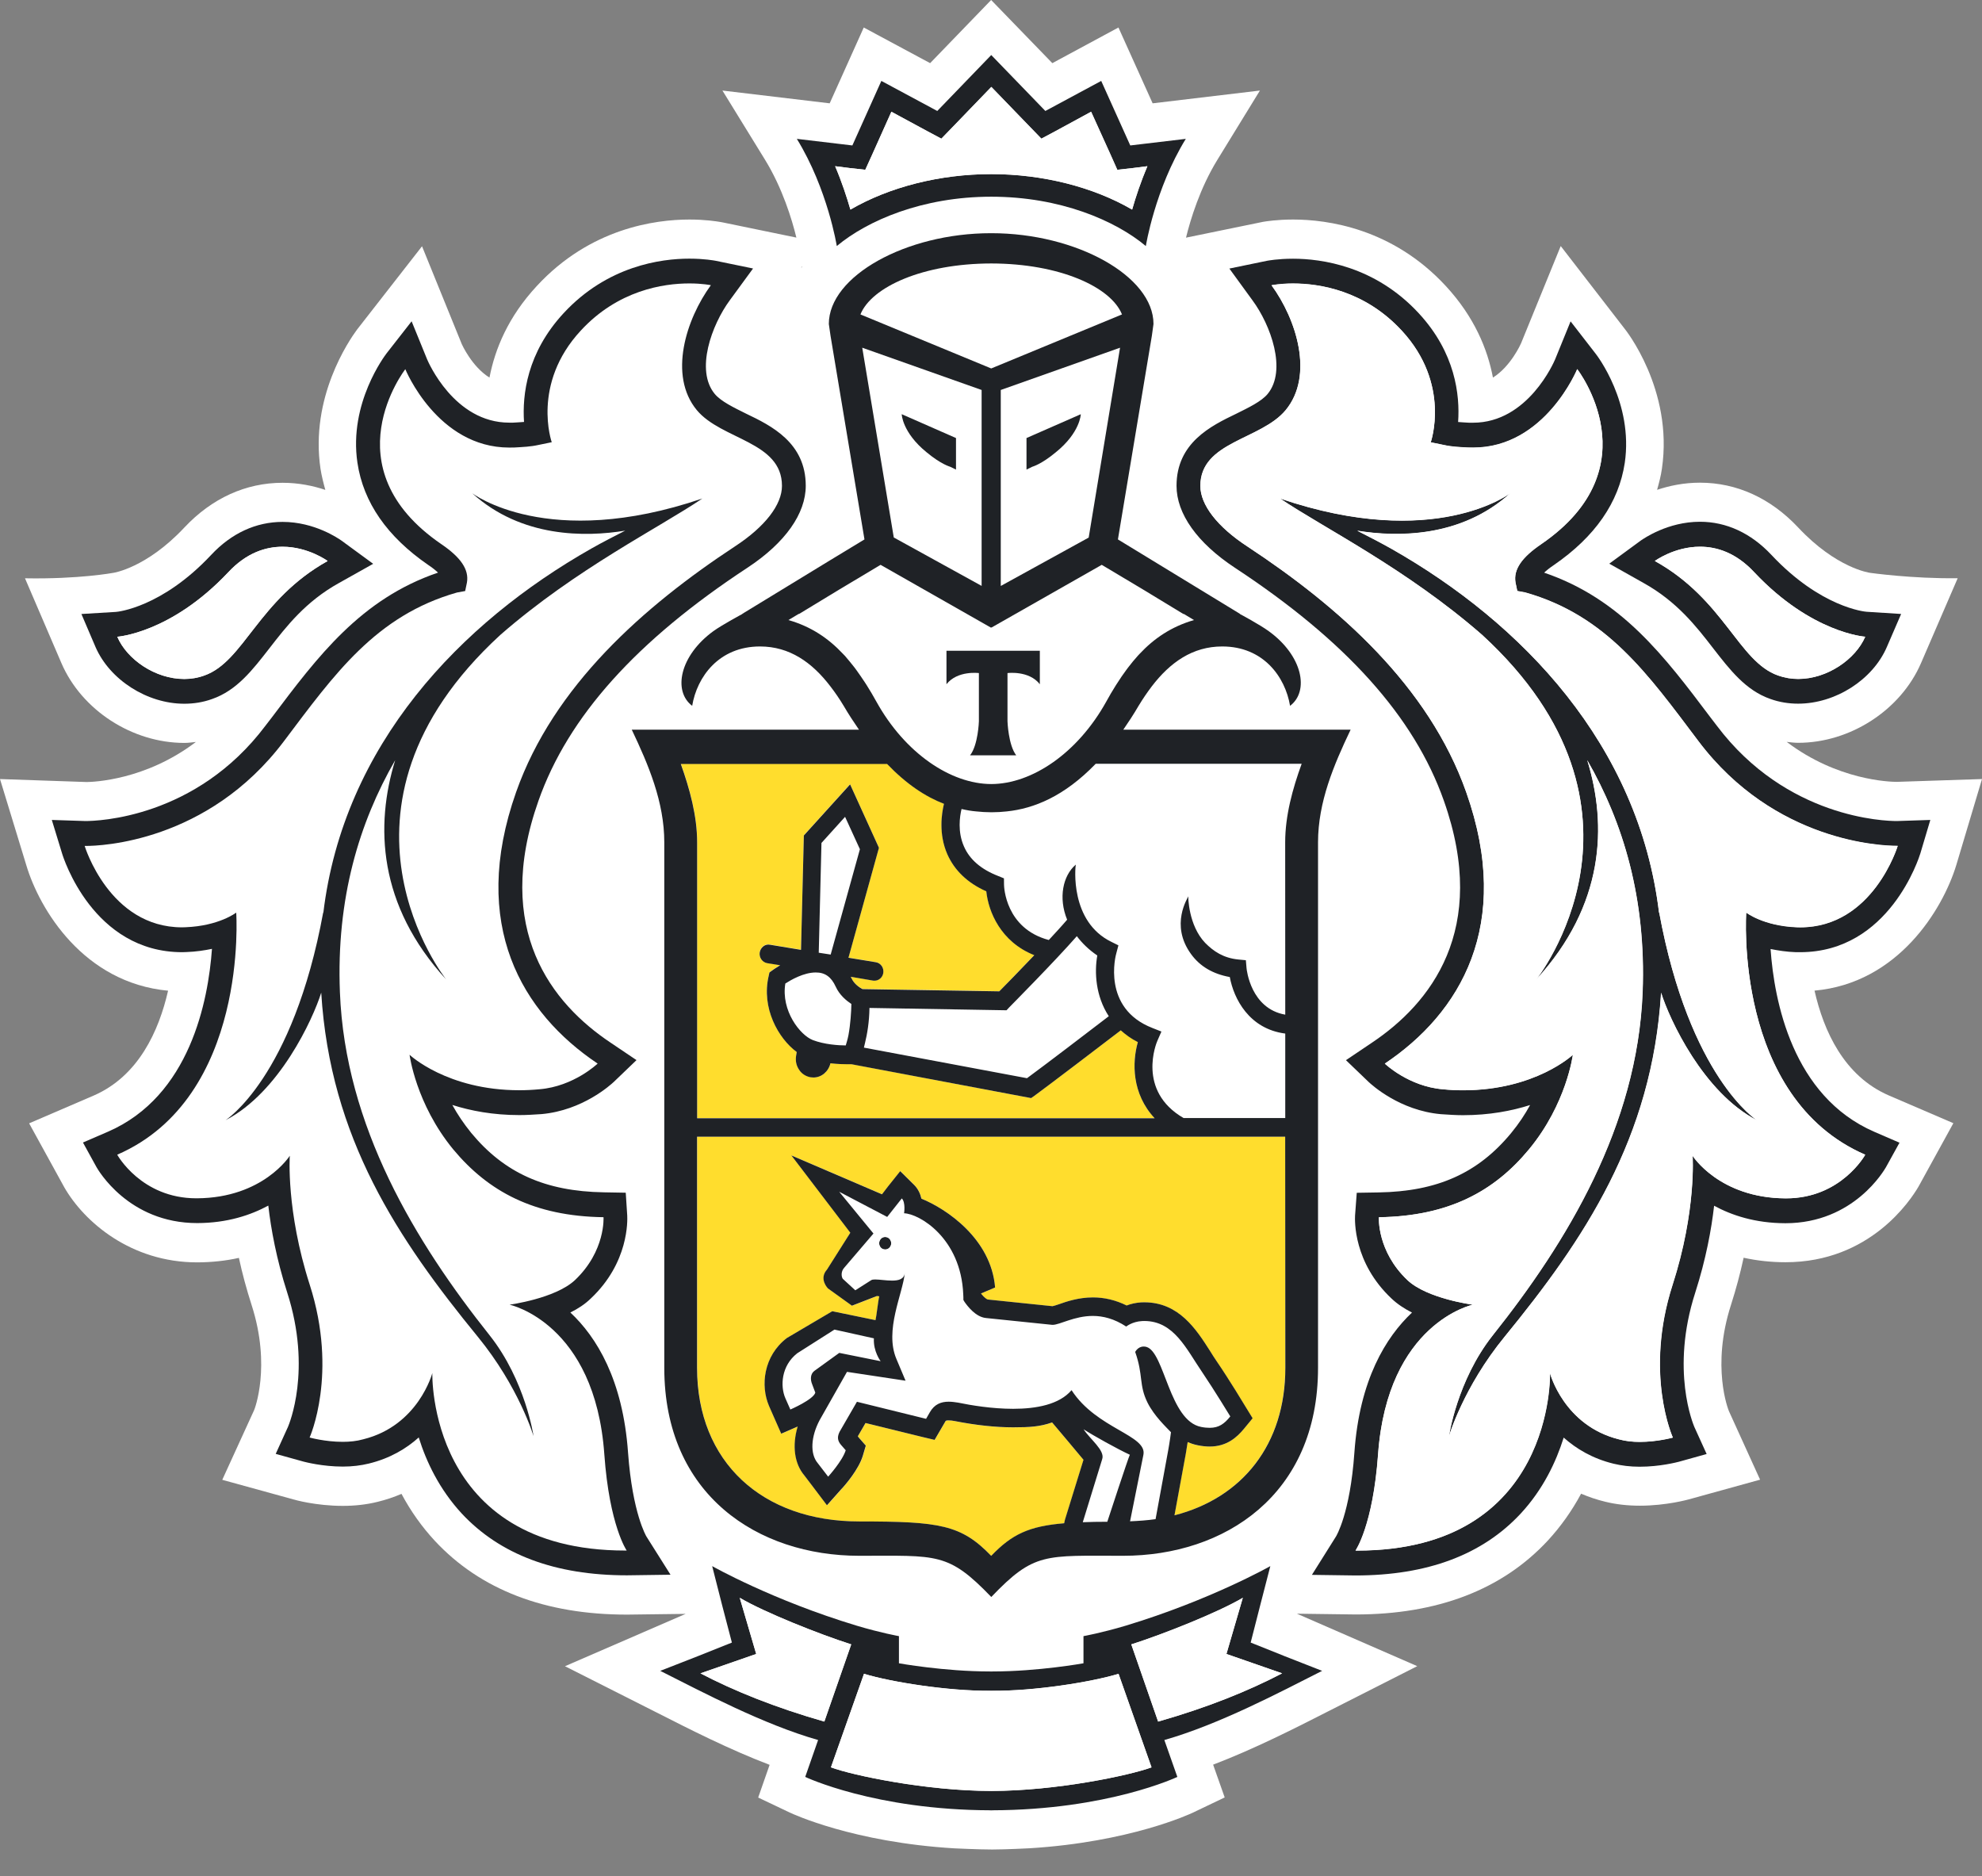 <svg width="56" height="53" viewBox="0 0 56 53" fill="none" xmlns="http://www.w3.org/2000/svg">
<rect x="0" y="0" width="56" height="53" fill="#808080" stroke="none"/>
<path d="M55.273 24.441L56 22.009L53.595 22.088C53.392 22.088 51.915 22.045 50.482 20.959C50.589 20.97 50.696 20.985 50.805 20.985C52.279 20.985 53.706 20.058 54.278 18.731L55.313 16.335C54.016 16.352 52.83 16.182 52.83 16.182C52.82 16.179 51.886 16.055 50.805 14.901C50.029 14.074 49.07 13.636 48.031 13.636C47.577 13.636 47.17 13.722 46.82 13.838C46.875 13.643 46.927 13.446 46.956 13.242C47.287 10.999 45.905 9.288 45.905 9.29L44.097 6.951L42.976 9.699C42.972 9.708 42.689 10.351 42.182 10.667C42.029 9.859 41.654 8.951 40.852 8.082C39.34 6.445 37.498 6.202 36.535 6.202C36.088 6.202 35.77 6.253 35.692 6.266L33.51 6.714C33.635 6.204 33.903 5.318 34.394 4.519L35.598 2.558L32.567 2.919L31.601 0.777L29.733 1.784L28.004 0L26.28 1.784L24.405 0.777L23.442 2.919L20.412 2.558L21.619 4.519C22.109 5.318 22.377 6.202 22.501 6.712L20.419 6.283L20.347 6.27C20.243 6.253 19.926 6.202 19.478 6.202C18.514 6.202 16.673 6.447 15.165 8.082C14.36 8.949 13.985 9.859 13.83 10.667C13.328 10.356 13.047 9.721 13.047 9.721L11.924 6.957L10.087 9.312C9.863 9.616 8.755 11.225 9.056 13.247C9.088 13.448 9.138 13.645 9.192 13.84C8.845 13.724 8.438 13.639 7.984 13.639C6.945 13.639 5.985 14.076 5.208 14.904C4.131 16.052 3.201 16.182 3.209 16.182C3.209 16.182 2.227 16.366 0.706 16.337L1.735 18.733C2.307 20.062 3.735 20.988 5.208 20.988C5.319 20.988 5.426 20.972 5.535 20.961C4.106 22.047 2.629 22.09 2.451 22.093L0 22.009L0.742 24.439C1.115 25.691 2.361 27.765 4.749 27.988C4.489 29.126 3.913 30.4 2.648 30.95L0.823 31.735L1.818 33.545C2.38 34.521 3.697 35.663 5.574 35.663C5.981 35.661 6.373 35.62 6.75 35.536C6.846 35.983 6.968 36.429 7.11 36.871C7.669 38.609 7.188 39.822 7.181 39.835L6.28 41.806L8.292 42.36C8.317 42.369 8.924 42.542 9.685 42.542C10.03 42.542 10.359 42.505 10.669 42.428C10.904 42.371 11.128 42.295 11.344 42.203C11.604 42.691 11.92 43.135 12.289 43.533C13.577 44.914 15.402 45.614 17.714 45.614H17.723L19.373 45.593L15.963 47.072L18.552 48.379C19.493 48.858 20.609 49.425 21.745 49.858L21.422 50.782L22.314 51.206C22.394 51.243 24.11 52.046 26.963 52.217C26.963 52.217 27.652 52.25 28.031 52.25C28.41 52.25 29.091 52.215 29.091 52.215C31.926 52.04 33.629 51.245 33.709 51.206L34.603 50.779L34.276 49.853C35.445 49.407 36.602 48.818 37.502 48.359L40.043 47.07L36.643 45.588L38.3 45.61C40.615 45.61 42.442 44.91 43.728 43.527C44.095 43.13 44.411 42.686 44.673 42.198C44.889 42.29 45.115 42.367 45.35 42.424C45.658 42.5 45.986 42.537 46.332 42.537C47.08 42.537 47.694 42.364 47.711 42.36L49.73 41.802L48.85 39.867C48.829 39.817 48.347 38.607 48.907 36.867C49.049 36.423 49.169 35.977 49.265 35.532C49.644 35.615 50.04 35.659 50.449 35.659C52.839 35.659 53.985 33.902 54.207 33.521L55.191 31.731L53.367 30.947C52.099 30.398 51.525 29.122 51.268 27.986C53.622 27.776 54.888 25.701 55.273 24.441ZM22.66 7.55L22.635 7.557L22.656 7.528L22.66 7.55Z" fill="white"/>
<path d="M36.316 32.111H19.698V38.642C19.698 41.312 21.548 42.984 24.277 42.984C26.559 42.984 27.16 43.076 28.008 43.955C28.593 43.347 29.077 43.119 30.07 43.034L30.093 42.933L30.616 41.242C30.587 41.205 29.73 40.187 29.73 40.187C29.391 40.305 29.106 40.325 28.626 40.325C28.134 40.325 27.579 40.266 26.977 40.148C26.917 40.132 26.86 40.128 26.803 40.128C26.73 40.128 26.724 40.134 26.705 40.171L26.6 40.351L26.41 40.679L26.052 40.594L24.457 40.202L24.239 40.578L24.273 40.618L24.468 40.841L24.382 41.132C24.265 41.513 23.883 41.957 23.768 42.08L23.37 42.526L23.008 42.047L22.735 41.69C22.448 41.355 22.381 40.841 22.543 40.303C22.538 40.307 22.532 40.309 22.526 40.309L22.076 40.504L21.872 40.044L21.73 39.718C21.485 39.145 21.575 38.307 22.235 37.801L23.519 37.044L24.74 37.296C24.77 37.173 24.813 36.736 24.849 36.624C24.826 36.622 24.803 36.615 24.78 36.615L24.076 36.889L23.397 36.398C23.397 36.398 23.131 36.132 23.372 35.864L24.03 34.825L22.364 32.641L24.924 33.739L25.094 33.518L25.44 33.087L25.832 33.477C25.943 33.589 26.005 33.726 26.037 33.864C26.743 34.151 28.006 34.998 28.117 36.374L27.721 36.541V36.552C27.811 36.663 27.887 36.709 27.91 36.714L29.736 36.902C29.782 36.893 29.841 36.871 29.906 36.852C30.132 36.77 30.474 36.655 30.878 36.655C31.207 36.655 31.525 36.733 31.831 36.882C31.944 36.838 32.083 36.806 32.242 36.795L32.33 36.792C33.308 36.792 33.794 37.556 34.184 38.165C34.249 38.27 34.314 38.37 34.381 38.469C34.722 38.972 35.168 39.71 35.187 39.74L35.388 40.069L35.141 40.368C34.951 40.598 34.666 40.867 34.175 40.867C34.075 40.867 33.964 40.856 33.844 40.832C33.74 40.813 33.645 40.78 33.553 40.74C33.539 40.841 33.52 40.962 33.501 41.064L33.18 42.811C35.097 42.318 36.314 40.806 36.314 38.644L36.316 32.111Z" fill="#FFDD2D"/>
<path d="M19.698 31.587H32.621C31.976 30.891 31.985 30.009 32.15 29.435C31.961 29.341 31.806 29.227 31.668 29.105C31.163 29.494 29.621 30.667 29.219 30.96L29.133 31.022L24.062 30.063H23.959C23.838 30.063 23.66 30.059 23.465 30.035C23.41 30.273 23.213 30.438 22.987 30.438C22.962 30.438 22.933 30.435 22.905 30.429C22.773 30.405 22.658 30.335 22.581 30.219C22.501 30.105 22.47 29.969 22.493 29.829L22.512 29.715C21.988 29.33 21.506 28.47 21.72 27.564L21.741 27.468L21.814 27.413C21.824 27.404 21.912 27.343 22.042 27.264L21.674 27.205C21.535 27.179 21.443 27.045 21.464 26.903C21.487 26.759 21.617 26.656 21.753 26.684L22.631 26.829L22.711 23.599L24.018 22.154L24.833 23.947L23.972 27.054L24.747 27.181C24.883 27.203 24.977 27.337 24.956 27.483C24.935 27.612 24.831 27.702 24.707 27.702C24.694 27.702 24.68 27.702 24.667 27.7L24.037 27.593C24.045 27.612 24.057 27.623 24.066 27.645C24.133 27.79 24.282 27.895 24.37 27.938L28.237 28.002C28.4 27.835 28.807 27.42 29.224 26.98C28.273 26.603 27.927 25.745 27.868 25.176C27.336 24.94 26.969 24.586 26.766 24.124C26.519 23.553 26.607 22.981 26.672 22.703C26.157 22.506 25.614 22.148 25.061 21.574H19.237C19.487 22.275 19.698 23.034 19.698 23.789V31.587Z" fill="#FFDD2D"/>
<path d="M25.021 34.946C24.927 34.937 24.848 35.014 24.841 35.11C24.835 35.211 24.906 35.296 25.003 35.298C25.095 35.307 25.176 35.233 25.185 35.134C25.185 35.038 25.118 34.948 25.021 34.946Z" fill="#1F2226"/>
<path d="M36.294 46.787L35.337 46.404L35.601 45.371L35.892 44.244C35.892 44.244 34.195 45.205 31.805 45.927C31.126 46.13 30.613 46.222 30.613 46.222V46.989C30.613 46.989 29.335 47.22 28.042 47.22H27.969C26.677 47.22 25.399 46.989 25.399 46.989V46.222C25.399 46.222 24.883 46.13 24.207 45.927C21.816 45.205 20.122 44.244 20.122 44.244L20.409 45.371L20.679 46.404L19.719 46.787L18.655 47.203C19.877 47.818 21.567 48.715 23.115 49.157L22.751 50.199C22.751 50.199 24.714 51.133 27.984 51.142V51.144H28.03V51.142C31.304 51.133 33.265 50.199 33.265 50.199L32.898 49.157C34.446 48.715 36.141 47.818 37.356 47.203L36.294 46.787ZM19.791 47.273L21.366 46.726L20.901 45.139C21.594 45.551 23.151 46.168 24.052 46.455L23.291 48.636C21.9 48.236 20.742 47.77 19.791 47.273ZM28.009 50.595C26.18 50.595 24.091 50.155 23.478 49.928L24.412 47.286C25.187 47.522 26.8 47.774 27.971 47.765H28.044C29.216 47.774 30.824 47.522 31.604 47.286L32.536 49.928C31.922 50.157 29.836 50.595 28.009 50.595ZM32.722 48.636L31.964 46.455C32.867 46.168 34.419 45.551 35.115 45.139L34.652 46.726L36.225 47.273C35.272 47.77 34.12 48.236 32.722 48.636Z" fill="#1F2226"/>
<path d="M28.007 5.557C29.955 5.557 31.514 6.231 32.375 6.951C32.375 6.951 32.63 5.343 33.504 3.923L31.935 4.109L31.114 2.286L29.536 3.135L28.007 1.555L26.482 3.135L24.902 2.286L24.083 4.109L22.514 3.923C23.388 5.343 23.643 6.951 23.643 6.951C24.506 6.231 26.061 5.557 28.007 5.557ZM24.012 4.748L24.448 4.796L24.636 4.382L25.185 3.157L26.203 3.706L26.597 3.916L26.911 3.592L28.009 2.454L29.109 3.592L29.423 3.916L29.817 3.706L30.829 3.157L31.384 4.382L31.568 4.796L32.004 4.748L32.419 4.695C32.228 5.144 32.088 5.568 31.987 5.921C30.889 5.282 29.461 4.918 28.005 4.918C26.555 4.918 25.128 5.282 24.027 5.921C23.924 5.568 23.786 5.142 23.595 4.695L24.012 4.748Z" fill="#1F2226"/>
<path d="M14.397 36.86C14.397 36.86 15.685 36.691 16.243 36.168C17.112 35.343 17.052 34.389 17.052 34.389C15.082 34.361 13.794 33.66 12.805 32.474C11.747 31.187 11.571 29.802 11.571 29.802C11.571 29.802 12.629 30.805 14.674 30.805C14.858 30.805 15.049 30.796 15.246 30.776C16.215 30.695 16.886 30.052 16.886 30.052C14.753 28.625 13.258 26.134 14.582 22.383C15.644 19.378 18.193 17.133 20.764 15.441C21.618 14.883 22.094 14.264 22.094 13.73C22.094 12.474 20.386 12.432 19.687 11.589C18.876 10.609 19.385 9.018 20.085 8.062C20.085 8.062 19.852 8.011 19.477 8.011C18.74 8.011 17.46 8.204 16.408 9.344C15.009 10.854 15.589 12.498 15.589 12.498L15.214 12.574C14.99 12.625 14.766 12.633 14.537 12.647C14.485 12.647 14.439 12.649 14.389 12.649C12.355 12.649 11.452 10.434 11.452 10.434C11.452 10.434 9.296 13.205 12.47 15.378C13.017 15.75 13.256 16.094 13.193 16.461L13.142 16.702L12.912 16.744C10.614 17.396 9.447 19.055 8.025 20.941C5.869 23.806 2.817 23.9 2.436 23.9H2.394C2.394 23.9 3.091 26.2 5.146 26.2C5.18 26.2 5.209 26.2 5.245 26.198C6.189 26.163 6.675 25.784 6.675 25.784C6.675 25.784 7.04 31.004 3.313 32.623C3.313 32.623 3.992 33.855 5.548 33.855H5.567C7.438 33.844 8.19 32.654 8.19 32.654C8.19 32.654 8.081 34.203 8.752 36.293C9.562 38.812 8.749 40.613 8.749 40.613C8.749 40.613 9.185 40.736 9.686 40.736C9.881 40.736 10.08 40.716 10.266 40.664C11.825 40.276 12.216 38.792 12.216 38.792C12.216 38.792 12.074 43.806 17.669 43.806H17.709C17.709 43.806 17.219 43.106 17.076 41.09C16.808 37.37 14.397 36.86 14.397 36.86ZM13.499 37.766C11.251 35.017 9.33 32.161 9.076 28.047C8.844 28.793 7.888 30.87 6.372 31.651C6.372 31.651 8.278 30.45 9.135 25.769V25.806C9.703 21.04 13.015 17.595 16.703 15.503C17.041 15.31 17.361 15.148 17.663 14.995C16.542 15.177 14.735 15.198 13.337 13.933C13.337 13.933 15.472 15.575 19.844 14.085C18.633 14.905 16.285 16.063 14.135 17.938C8.764 22.867 12.606 27.675 12.606 27.675C10.675 25.57 10.597 23.318 11.165 21.477C10.147 23.245 9.497 25.388 9.602 28.032C9.749 31.82 11.741 35.096 13.834 37.729C14.846 39.005 15.074 40.576 15.074 40.576C15.074 40.576 14.663 39.191 13.499 37.766Z" fill="white"/>
<path d="M50.861 26.9C53.382 26.9 54.224 24.221 54.259 24.107L54.54 23.164L53.595 23.195H53.591C53.258 23.195 50.478 23.118 48.507 20.501L48.321 20.258C47.032 18.547 45.811 16.92 43.628 16.178C43.691 16.119 43.781 16.045 43.905 15.962C45.063 15.165 45.738 14.198 45.907 13.075C46.154 11.386 45.124 10.04 45.078 9.985L44.376 9.079L43.938 10.154C43.909 10.222 43.171 11.942 41.621 11.942H41.506C41.399 11.935 41.298 11.931 41.198 11.922C41.252 11.154 41.118 9.965 40.088 8.852C38.85 7.51 37.329 7.309 36.533 7.309C36.108 7.309 35.825 7.363 35.795 7.368L34.735 7.587L35.389 8.486C35.902 9.18 36.367 10.46 35.816 11.13C35.64 11.342 35.278 11.515 34.93 11.688C34.216 12.031 33.242 12.508 33.242 13.725C33.242 14.513 33.826 15.336 34.886 16.036C38.024 18.098 39.96 20.249 40.796 22.623C42.088 26.276 40.402 28.36 38.764 29.456L38.029 29.951L38.672 30.568C38.757 30.647 39.545 31.371 40.708 31.476C40.928 31.491 41.139 31.505 41.336 31.505C42.082 31.505 42.717 31.382 43.232 31.218C43.09 31.478 42.916 31.743 42.696 32.01C41.76 33.144 40.607 33.66 38.95 33.687L38.334 33.697L38.286 34.343C38.28 34.472 38.234 35.669 39.319 36.687C39.484 36.844 39.685 36.974 39.895 37.081C39.16 37.772 38.412 38.976 38.267 41.04C38.146 42.762 37.752 43.399 37.748 43.406L37.067 44.491L38.297 44.508C40.329 44.508 41.885 43.922 42.964 42.762C43.601 42.075 43.965 41.3 44.181 40.613C44.535 40.928 44.992 41.204 45.587 41.35C45.813 41.405 46.06 41.436 46.326 41.436C46.9 41.436 47.38 41.309 47.434 41.296L48.22 41.077L47.872 40.311C47.847 40.25 47.191 38.713 47.897 36.52C48.201 35.573 48.356 34.724 48.431 34.063C48.926 34.332 49.588 34.555 50.445 34.557C52.389 34.557 53.245 33.041 53.285 32.977L53.669 32.282L52.959 31.975C50.642 30.971 50.128 28.272 50.026 26.81C50.235 26.852 50.474 26.891 50.744 26.9H50.861ZM52.699 32.621C52.699 32.621 52.02 33.853 50.464 33.853H50.445C48.576 33.842 47.822 32.651 47.822 32.651C47.822 32.651 47.931 34.201 47.256 36.291C46.446 38.81 47.263 40.611 47.263 40.611C47.263 40.611 46.827 40.733 46.324 40.733C46.132 40.733 45.93 40.714 45.742 40.661C44.181 40.274 43.791 38.79 43.791 38.79C43.791 38.79 43.936 43.804 38.341 43.804H38.297C38.297 43.804 38.789 43.103 38.935 41.088C39.202 37.367 41.613 36.858 41.613 36.858C41.613 36.858 40.327 36.689 39.769 36.166C38.898 35.341 38.959 34.387 38.959 34.387C40.928 34.358 42.216 33.658 43.199 32.47C44.263 31.183 44.439 29.797 44.439 29.797C44.439 29.797 43.381 30.8 41.334 30.8C41.154 30.8 40.961 30.791 40.764 30.771C39.797 30.69 39.126 30.047 39.126 30.047C41.257 28.62 42.752 26.13 41.426 22.378C40.364 19.374 37.813 17.128 35.244 15.437C34.39 14.879 33.914 14.259 33.914 13.725C33.914 12.469 35.624 12.43 36.325 11.585C37.134 10.604 36.627 9.014 35.925 8.057C35.925 8.057 36.162 8.007 36.535 8.007C37.274 8.007 38.554 8.201 39.606 9.34C41.003 10.85 40.423 12.493 40.423 12.493L40.798 12.57C41.022 12.62 41.244 12.629 41.474 12.64C41.525 12.64 41.575 12.642 41.625 12.642C43.655 12.642 44.562 10.425 44.562 10.425C44.562 10.425 46.72 13.198 43.544 15.369C42.997 15.741 42.757 16.085 42.819 16.452L42.87 16.693L43.096 16.735C45.398 17.387 46.563 19.046 47.985 20.932C50.145 23.801 53.202 23.893 53.579 23.893H53.618C53.618 23.893 52.921 26.193 50.866 26.193C50.832 26.193 50.803 26.193 50.767 26.191C49.823 26.156 49.339 25.777 49.339 25.777C49.339 25.777 48.968 31.001 52.699 32.621Z" fill="#1F2226"/>
<path d="M46.437 16.469C47.378 16.992 47.925 17.693 48.404 18.314C48.876 18.921 49.324 19.505 50.023 19.747C50.273 19.837 50.537 19.879 50.805 19.879C51.856 19.879 52.912 19.207 53.312 18.277L53.715 17.345L52.741 17.283C52.694 17.281 51.442 17.163 50.047 15.673C49.472 15.062 48.779 14.74 48.031 14.74C47.118 14.74 46.441 15.217 46.366 15.266L45.469 15.924L46.437 16.469ZM48.033 15.445C48.502 15.445 49.049 15.611 49.567 16.169C51.19 17.892 52.701 17.988 52.701 17.988C52.426 18.623 51.63 19.181 50.807 19.181C50.616 19.181 50.426 19.15 50.235 19.082C49.118 18.688 48.718 16.938 46.755 15.848C46.755 15.848 47.304 15.445 48.033 15.445Z" fill="#1F2226"/>
<path d="M46.877 25.767V25.802C46.311 21.036 42.997 17.593 39.31 15.499C38.969 15.308 38.654 15.146 38.348 14.991C39.471 15.173 41.279 15.194 42.674 13.93C42.674 13.93 40.54 15.571 36.166 14.081C37.377 14.901 39.729 16.059 41.876 17.934C47.245 22.863 43.403 27.671 43.403 27.671C45.333 25.568 45.412 23.314 44.845 21.473C45.861 23.239 46.51 25.384 46.409 28.028C46.261 31.816 44.269 35.092 42.172 37.725C41.164 39.003 40.938 40.572 40.938 40.572C40.938 40.572 41.344 39.187 42.511 37.762C44.759 35.013 46.68 32.157 46.931 28.043C47.164 28.79 48.121 30.866 49.64 31.647C49.644 31.65 47.736 30.448 46.877 25.767Z" fill="#1F2226"/>
<path d="M18.262 43.404C18.26 43.397 17.871 42.76 17.745 41.038C17.599 38.974 16.853 37.77 16.115 37.079C16.329 36.974 16.526 36.845 16.691 36.685C17.774 35.667 17.728 34.47 17.722 34.341L17.68 33.695L17.06 33.684C15.407 33.656 14.253 33.139 13.316 32.008C13.099 31.741 12.923 31.476 12.78 31.216C13.296 31.38 13.926 31.502 14.674 31.502C14.875 31.502 15.083 31.489 15.303 31.474C16.465 31.369 17.253 30.647 17.341 30.566L17.984 29.949L17.249 29.454C15.604 28.355 13.924 26.272 15.214 22.622C16.05 20.247 17.984 18.096 21.126 16.034C22.186 15.334 22.766 14.511 22.766 13.723C22.766 12.507 21.794 12.027 21.08 11.686C20.732 11.513 20.37 11.34 20.194 11.128C19.641 10.46 20.108 9.178 20.619 8.484L21.277 7.585L20.213 7.366C20.181 7.361 19.903 7.307 19.476 7.307C18.679 7.307 17.163 7.508 15.922 8.85C14.89 9.966 14.754 11.154 14.806 11.92C14.706 11.929 14.605 11.933 14.5 11.94H14.387C12.833 11.94 12.097 10.22 12.068 10.152L11.63 9.077L10.922 9.983C10.882 10.038 9.848 11.386 10.099 13.073C10.266 14.196 10.941 15.163 12.099 15.96C12.225 16.043 12.313 16.117 12.376 16.177C10.195 16.919 8.976 18.547 7.688 20.258L7.501 20.501C5.532 23.119 2.746 23.195 2.413 23.195L1.464 23.164L1.753 24.108C1.786 24.221 2.626 26.9 5.149 26.9L5.27 26.896C5.536 26.887 5.775 26.85 5.989 26.806C5.884 28.266 5.371 30.964 3.052 31.971L2.344 32.277L2.727 32.973C2.765 33.037 3.624 34.553 5.572 34.553C6.422 34.551 7.084 34.328 7.581 34.059C7.656 34.72 7.811 35.569 8.115 36.516C8.821 38.709 8.163 40.245 8.138 40.307L7.79 41.073L8.578 41.292C8.63 41.305 9.114 41.432 9.686 41.432C9.954 41.432 10.201 41.401 10.424 41.346C11.021 41.2 11.481 40.924 11.831 40.609C12.045 41.296 12.412 42.071 13.046 42.758C14.127 43.918 15.682 44.504 17.714 44.504L18.945 44.487L18.262 43.404ZM17.668 43.804C12.072 43.804 12.215 38.79 12.215 38.79C12.215 38.79 11.825 40.274 10.264 40.661C10.078 40.714 9.879 40.733 9.684 40.733C9.181 40.733 8.748 40.611 8.748 40.611C8.748 40.611 9.56 38.81 8.75 36.291C8.079 34.201 8.188 32.651 8.188 32.651C8.188 32.651 7.436 33.842 5.566 33.853H5.547C3.99 33.853 3.312 32.621 3.312 32.621C7.04 31.003 6.674 25.782 6.674 25.782C6.674 25.782 6.19 26.158 5.243 26.195C5.209 26.198 5.178 26.198 5.144 26.198C3.087 26.198 2.392 23.898 2.392 23.898H2.434C2.813 23.898 5.865 23.806 8.025 20.936C9.447 19.05 10.614 17.393 12.912 16.739L13.143 16.697L13.193 16.457C13.256 16.089 13.017 15.745 12.47 15.373C9.294 13.2 11.452 10.43 11.452 10.43C11.452 10.43 12.355 12.644 14.389 12.644C14.439 12.644 14.486 12.642 14.538 12.642C14.766 12.629 14.992 12.62 15.214 12.57L15.589 12.493C15.589 12.493 15.009 10.85 16.409 9.34C17.46 8.2 18.74 8.007 19.477 8.007C19.852 8.007 20.085 8.057 20.085 8.057C19.385 9.016 18.878 10.605 19.687 11.585C20.387 12.428 22.094 12.469 22.094 13.726C22.094 14.257 21.619 14.879 20.764 15.437C18.193 17.129 15.642 19.374 14.582 22.379C13.258 26.13 14.752 28.618 16.886 30.047C16.886 30.047 16.216 30.691 15.246 30.772C15.049 30.791 14.858 30.8 14.674 30.8C12.629 30.8 11.572 29.798 11.572 29.798C11.572 29.798 11.747 31.183 12.805 32.47C13.794 33.658 15.083 34.359 17.052 34.387C17.052 34.387 17.115 35.341 16.243 36.166C15.684 36.687 14.397 36.858 14.397 36.858C14.397 36.858 16.811 37.368 17.075 41.088C17.219 43.104 17.707 43.804 17.707 43.804H17.668Z" fill="#1F2226"/>
<path d="M5.206 19.881C5.476 19.881 5.74 19.839 5.989 19.749C6.693 19.506 7.139 18.922 7.611 18.316C8.093 17.694 8.635 16.994 9.576 16.471L10.544 15.928L9.645 15.27C9.569 15.219 8.895 14.744 7.984 14.744C7.234 14.744 6.538 15.064 5.966 15.677C4.571 17.165 3.32 17.285 3.274 17.287L2.3 17.346L2.7 18.281C3.103 19.206 4.156 19.881 5.206 19.881ZM6.446 16.171C6.966 15.613 7.512 15.447 7.984 15.447C8.708 15.447 9.257 15.849 9.257 15.849C7.297 16.942 6.894 18.69 5.774 19.084C5.589 19.152 5.396 19.183 5.206 19.183C4.383 19.183 3.586 18.627 3.314 17.99C3.314 17.988 4.822 17.891 6.446 16.171Z" fill="#1F2226"/>
<path d="M27.737 16.552V11.017L24.364 9.822L25.255 15.186L27.737 16.552ZM27.012 12.376V13.265L26.849 13.186C26.84 13.179 26.602 13.123 26.183 12.777C25.491 12.216 25.479 11.7 25.479 11.7L27.012 12.376Z" fill="white"/>
<path d="M30.594 43.002C30.804 42.993 31.034 42.988 31.288 42.988C31.288 42.988 31.889 41.152 31.922 41.093C31.585 40.938 30.885 40.55 30.615 40.373C30.793 40.651 31.227 40.971 31.141 41.216L30.594 43.002Z" fill="white"/>
<path d="M22.966 29.383C23.295 29.508 23.693 29.534 23.896 29.534C23.905 29.508 23.915 29.475 23.926 29.436C23.944 29.372 23.961 29.311 23.974 29.241C24.03 28.934 24.051 28.587 24.055 28.363C23.917 28.274 23.722 28.114 23.614 27.875C23.488 27.6 23.31 27.473 23.048 27.473C22.709 27.473 22.344 27.685 22.189 27.785C22.066 28.549 22.604 29.243 22.966 29.383Z" fill="white"/>
<path d="M30.426 26.445C29.799 27.157 28.574 28.395 28.513 28.459L28.44 28.538L24.566 28.474C24.564 28.875 24.501 29.216 24.441 29.465C24.43 29.507 24.42 29.551 24.409 29.595L29.018 30.459C29.498 30.109 30.817 29.102 31.329 28.708C30.956 28.139 30.92 27.465 31.004 26.99C30.761 26.826 30.574 26.642 30.426 26.445Z" fill="white"/>
<path d="M23.212 23.812L23.135 26.915L23.472 26.967L24.297 23.991L23.878 23.076L23.212 23.812Z" fill="white"/>
<path d="M32.311 38.043C32.336 38.043 32.365 38.047 32.393 38.054C32.906 38.207 33.036 40.141 33.936 40.314C34.024 40.334 34.106 40.338 34.177 40.338C34.437 40.338 34.592 40.222 34.76 40.017C34.76 40.017 34.307 39.273 33.968 38.771C33.517 38.115 33.168 37.321 32.33 37.321C32.311 37.321 32.286 37.321 32.265 37.323C31.988 37.338 31.819 37.478 31.819 37.478C31.479 37.255 31.163 37.178 30.876 37.178C30.35 37.178 29.942 37.43 29.738 37.43H29.73L27.857 37.237C27.564 37.209 27.333 36.9 27.25 36.78C27.229 36.747 27.218 36.727 27.218 36.727C27.218 36.675 27.218 36.62 27.214 36.572C27.151 34.972 25.965 34.287 25.544 34.276C25.544 34.276 25.595 33.972 25.48 33.856L25.067 34.379L23.711 33.668L24.677 34.848L23.858 35.808C23.755 35.918 23.768 36.066 23.81 36.128L24.164 36.454L24.612 36.169C24.635 36.152 24.675 36.148 24.725 36.148C24.849 36.148 25.035 36.18 25.203 36.18C25.385 36.18 25.544 36.139 25.563 35.959C25.507 36.552 24.981 37.583 25.326 38.393L25.582 39.004L23.927 38.754L23.152 40.122C22.913 40.577 22.876 41.069 23.106 41.336L23.395 41.715C23.395 41.715 23.801 41.264 23.894 40.969L23.762 40.818C23.651 40.691 23.657 40.577 23.724 40.439L24.21 39.596L26.164 40.078L26.267 39.894C26.399 39.664 26.59 39.594 26.799 39.594C26.885 39.594 26.973 39.605 27.065 39.621C27.428 39.695 28.025 39.796 28.622 39.796C29.277 39.796 29.927 39.673 30.272 39.268C30.98 40.365 32.416 40.54 32.303 41.096L31.925 42.974C32.175 42.962 32.416 42.945 32.644 42.912L33.002 40.958C33.042 40.745 33.08 40.459 33.08 40.459C32.941 40.312 32.606 40.001 32.418 39.625C32.164 39.117 32.303 38.852 32.066 38.191C32.074 38.196 32.145 38.043 32.311 38.043ZM25 35.298C24.903 35.296 24.834 35.211 24.838 35.11C24.847 35.014 24.924 34.937 25.018 34.946C25.115 34.95 25.184 35.038 25.18 35.134C25.171 35.231 25.092 35.305 25 35.298Z" fill="white"/>
<path d="M22.332 39.819C22.332 39.819 22.979 39.541 23.038 39.342L22.952 39.117C22.891 38.97 22.899 38.81 23.017 38.723L23.716 38.217L24.886 38.452C24.886 38.452 24.674 38.176 24.695 37.806L23.58 37.559L22.529 38.228C22.078 38.581 22.045 39.156 22.194 39.498L22.332 39.819Z" fill="white"/>
<path d="M28.006 7.443C26.074 7.446 24.627 8.106 24.311 8.883L28.006 10.406L31.701 8.883C31.387 8.106 29.939 7.446 28.006 7.443Z" fill="white"/>
<path d="M23.871 18.526C23.963 18.629 24.053 18.741 24.139 18.852C24.16 18.879 24.178 18.903 24.199 18.933C24.279 19.045 24.361 19.163 24.438 19.283C24.455 19.308 24.472 19.336 24.491 19.364C24.585 19.513 24.673 19.666 24.761 19.824C25.567 21.279 26.86 22.148 28.006 22.15C29.154 22.148 30.442 21.279 31.253 19.824C31.343 19.662 31.433 19.505 31.527 19.358C31.542 19.336 31.557 19.316 31.569 19.294C31.649 19.17 31.733 19.047 31.821 18.929C31.839 18.903 31.856 18.881 31.873 18.859C31.963 18.743 32.055 18.629 32.15 18.524C32.166 18.506 32.179 18.491 32.193 18.478C32.604 18.038 33.094 17.703 33.735 17.517L33.45 17.345H33.434L32.298 16.655L31.131 15.957L28.014 17.73L28.006 17.723L28 17.73L24.88 15.957L23.716 16.653L22.578 17.342H22.566L22.276 17.515C22.919 17.701 23.408 18.032 23.82 18.472C23.839 18.489 23.852 18.509 23.871 18.526ZM26.745 18.384H29.382V19.329C29.072 18.933 28.469 19.014 28.469 19.014V20.378C28.469 20.378 28.492 21.047 28.716 21.339H27.411C27.639 21.05 27.66 20.378 27.66 20.378V19.014C27.66 19.014 27.059 18.933 26.745 19.329V18.384Z" fill="white"/>
<path d="M30.763 15.186L31.649 9.822L28.278 11.017V16.552L30.763 15.186ZM29.003 12.376L30.537 11.702C30.537 11.702 30.524 12.219 29.831 12.779C29.414 13.125 29.173 13.181 29.164 13.188L29.001 13.267V12.376H29.003Z" fill="white"/>
<path d="M30.951 21.579C30.059 22.505 29.202 22.846 28.437 22.925C28.299 22.94 28.159 22.949 28.016 22.949H27.997C27.855 22.949 27.712 22.94 27.574 22.925C27.44 22.912 27.3 22.89 27.16 22.857C27.109 23.065 27.046 23.5 27.226 23.912C27.388 24.286 27.717 24.564 28.196 24.748L28.358 24.813L28.36 24.995C28.36 25.05 28.397 26.227 29.627 26.553C29.828 26.337 30.011 26.142 30.145 25.98C29.893 25.363 30.025 24.732 30.39 24.424C30.373 24.489 30.214 26.035 31.399 26.608L31.594 26.704L31.535 26.921C31.517 26.987 31.121 28.481 32.556 29.037L32.809 29.138L32.696 29.396C32.671 29.453 32.108 30.81 33.434 31.58H36.31V29.195C35.288 29.063 34.854 28.206 34.743 27.597C34.267 27.512 33.899 27.297 33.647 26.947C33.044 26.118 33.563 25.358 33.57 25.317C33.568 25.323 33.57 26.133 34.047 26.632C34.284 26.873 34.565 27.059 34.99 27.1L35.199 27.12L35.218 27.343C35.222 27.391 35.338 28.486 36.312 28.659L36.31 23.787C36.31 23.032 36.521 22.273 36.775 21.572H30.951V21.579Z" fill="white"/>
<path d="M28.044 47.767H27.971C26.799 47.776 25.189 47.524 24.411 47.287L23.477 49.929C24.093 50.159 26.18 50.596 28.008 50.596C29.833 50.596 31.922 50.157 32.535 49.929L31.603 47.287C30.824 47.526 29.215 47.776 28.044 47.767Z" fill="white"/>
<path d="M35.115 45.139C34.419 45.551 32.867 46.168 31.964 46.455L32.722 48.636C34.12 48.238 35.272 47.772 36.225 47.273L34.652 46.726L35.115 45.139Z" fill="white"/>
<path d="M20.901 45.139L21.366 46.726L19.791 47.273C20.742 47.772 21.9 48.238 23.291 48.636L24.049 46.455C23.15 46.168 21.596 45.548 20.901 45.139Z" fill="white"/>
<path d="M28.006 4.919C29.462 4.919 30.89 5.282 31.988 5.921C32.089 5.569 32.229 5.142 32.419 4.696L32.005 4.748L31.569 4.797L31.384 4.382L30.829 3.157L29.817 3.709L29.424 3.919L29.11 3.595L28.01 2.457L26.912 3.595L26.598 3.919L26.204 3.709L25.186 3.157L24.637 4.383L24.448 4.797L24.013 4.748L23.598 4.696C23.789 5.145 23.927 5.569 24.029 5.921C25.129 5.282 26.554 4.919 28.006 4.919Z" fill="white"/>
<path d="M50.235 19.082C50.424 19.15 50.616 19.181 50.807 19.181C51.63 19.181 52.426 18.625 52.701 17.988C52.701 17.988 51.19 17.892 49.567 16.169C49.049 15.611 48.502 15.445 48.033 15.445C47.304 15.445 46.757 15.848 46.757 15.848C48.718 16.938 49.118 18.688 50.235 19.082Z" fill="white"/>
<path d="M5.206 19.181C5.397 19.181 5.59 19.15 5.774 19.082C6.895 18.688 7.297 16.938 9.258 15.848C9.258 15.848 8.709 15.445 7.984 15.445C7.513 15.445 6.966 15.611 6.446 16.17C4.825 17.892 3.314 17.988 3.314 17.988C3.585 18.625 4.383 19.181 5.206 19.181Z" fill="white"/>
<path d="M50.768 26.198C50.801 26.2 50.831 26.2 50.866 26.2C52.922 26.2 53.619 23.9 53.619 23.9H53.579C53.202 23.9 50.146 23.808 47.986 20.939C46.564 19.053 45.399 17.394 43.096 16.742L42.87 16.7L42.82 16.459C42.757 16.091 42.998 15.748 43.545 15.376C46.721 13.203 44.565 10.432 44.565 10.432C44.565 10.432 43.658 12.649 41.628 12.649C41.58 12.649 41.527 12.647 41.477 12.647C41.247 12.634 41.025 12.625 40.8 12.575L40.425 12.498C40.425 12.498 41.004 10.854 39.608 9.344C38.557 8.204 37.277 8.012 36.537 8.012C36.164 8.012 35.928 8.062 35.928 8.062C36.63 9.021 37.136 10.609 36.326 11.59C35.626 12.432 33.917 12.474 33.917 13.73C33.917 14.262 34.392 14.883 35.247 15.441C37.818 17.133 40.369 19.376 41.429 22.383C42.755 26.134 41.261 28.623 39.129 30.05C39.129 30.05 39.797 30.693 40.767 30.774C40.964 30.794 41.157 30.802 41.337 30.802C43.383 30.802 44.441 29.8 44.441 29.8C44.441 29.8 44.267 31.186 43.201 32.472C42.219 33.661 40.928 34.359 38.961 34.389C38.961 34.389 38.898 35.344 39.77 36.169C40.327 36.69 41.615 36.86 41.615 36.86C41.615 36.86 39.204 37.37 38.938 41.091C38.794 43.106 38.301 43.806 38.301 43.806H38.345C43.941 43.806 43.796 38.793 43.796 38.793C43.796 38.793 44.186 40.276 45.746 40.664C45.935 40.716 46.136 40.736 46.329 40.736C46.832 40.736 47.267 40.614 47.267 40.614C47.267 40.614 46.45 38.812 47.261 36.294C47.934 34.203 47.825 32.654 47.825 32.654C47.825 32.654 48.579 33.845 50.447 33.855H50.466C52.023 33.855 52.702 32.623 52.702 32.623C48.971 31.006 49.339 25.784 49.339 25.784C49.339 25.784 49.823 26.161 50.768 26.198ZM49.645 31.652C48.128 30.87 47.169 28.796 46.936 28.047C46.685 32.161 44.762 35.017 42.514 37.766C41.347 39.191 40.941 40.576 40.941 40.576C40.941 40.576 41.165 39.007 42.175 37.729C44.272 35.096 46.264 31.82 46.413 28.032C46.515 25.388 45.864 23.244 44.848 21.477C45.416 23.318 45.336 25.572 43.407 27.675C43.407 27.675 47.246 22.867 41.877 17.939C39.728 16.063 37.377 14.905 36.167 14.085C40.541 15.575 42.675 13.934 42.675 13.934C41.278 15.199 39.47 15.177 38.349 14.995C38.653 15.15 38.97 15.312 39.311 15.503C42.998 17.595 46.312 21.037 46.878 25.806V25.769C47.737 30.45 49.645 31.652 49.645 31.652Z" fill="white"/>
<path d="M9.604 28.03C9.499 25.386 10.148 23.241 11.166 21.475C10.598 23.316 10.676 25.57 12.608 27.673C12.608 27.673 8.766 22.865 14.137 17.936C16.286 16.061 18.637 14.903 19.845 14.083C15.473 15.573 13.339 13.932 13.339 13.932C14.734 15.197 16.542 15.175 17.665 14.991C17.361 15.146 17.042 15.308 16.705 15.499C13.014 17.593 9.702 21.035 9.134 25.802V25.765C8.277 30.446 6.371 31.647 6.371 31.647C7.888 30.866 8.843 28.791 9.076 28.043C9.329 32.157 11.25 35.013 13.498 37.762C14.665 39.187 15.075 40.572 15.075 40.572C15.075 40.572 14.847 39.003 13.835 37.725C11.742 35.096 9.75 31.818 9.604 28.03Z" fill="#1F2226"/>
<path d="M26.742 18.385V19.33C27.054 18.934 27.658 19.015 27.658 19.015V20.378C27.658 20.378 27.637 21.048 27.408 21.339H28.713C28.489 21.05 28.466 20.378 28.466 20.378V19.015C28.466 19.015 29.07 18.934 29.38 19.33V18.385H26.742Z" fill="#1F2226"/>
<path d="M26.181 12.778C26.598 13.124 26.839 13.181 26.848 13.187L27.011 13.266V12.375L25.477 11.701C25.477 11.703 25.492 12.218 26.181 12.778Z" fill="#1F2226"/>
<path d="M29.83 12.778C30.524 12.218 30.537 11.702 30.537 11.702L29.003 12.375V13.266L29.164 13.187C29.175 13.181 29.413 13.124 29.83 12.778Z" fill="#1F2226"/>
<path d="M32.591 9.153C32.591 7.803 30.415 6.588 28.012 6.588H27.997C25.594 6.588 23.418 7.803 23.418 9.153L23.466 9.486L24.425 15.239L23.462 15.823L20.969 17.344H20.977C20.977 17.344 20.416 17.644 20.156 17.83C19.207 18.52 19.006 19.524 19.557 19.94C19.693 19.121 20.313 18.263 21.474 18.263C22.309 18.263 22.946 18.714 23.462 19.39C23.594 19.561 23.719 19.743 23.837 19.94C23.981 20.187 24.126 20.404 24.27 20.614H17.85C18.321 21.605 18.769 22.656 18.769 23.796V38.643C18.769 42.236 21.415 43.952 24.276 43.952C26.489 43.952 26.786 43.847 28.008 45.116C29.223 43.845 29.52 43.952 31.734 43.952C34.598 43.952 37.24 42.236 37.24 38.643V23.796C37.24 22.656 37.688 21.605 38.161 20.614H31.738C31.881 20.406 32.026 20.187 32.17 19.94C32.289 19.743 32.413 19.561 32.543 19.39C33.062 18.712 33.697 18.263 34.533 18.263C35.694 18.263 36.312 19.119 36.45 19.94C37.001 19.524 36.802 18.52 35.846 17.83C35.591 17.644 35.029 17.344 35.029 17.344H35.038L31.586 15.239L32.545 9.486L32.591 9.153ZM24.362 9.823L27.735 11.017V16.552L25.253 15.184L24.362 9.823ZM25.06 21.579C25.613 22.155 26.156 22.512 26.671 22.708C26.604 22.986 26.516 23.56 26.765 24.131C26.968 24.59 27.337 24.945 27.867 25.181C27.926 25.75 28.269 26.606 29.223 26.985C28.806 27.425 28.399 27.838 28.234 28.006L24.369 27.943C24.281 27.897 24.132 27.794 24.065 27.648C24.057 27.628 24.044 27.617 24.038 27.595L24.668 27.703C24.683 27.705 24.695 27.705 24.708 27.705C24.83 27.705 24.936 27.617 24.957 27.486C24.978 27.339 24.884 27.206 24.748 27.184L23.973 27.057L24.834 23.951L24.019 22.159L22.712 23.603L22.632 26.834L21.754 26.689C21.618 26.661 21.488 26.766 21.465 26.908C21.444 27.05 21.537 27.184 21.675 27.21L22.043 27.269C21.912 27.348 21.826 27.409 21.815 27.418L21.74 27.473L21.719 27.569C21.505 28.475 21.989 29.335 22.511 29.72L22.492 29.834C22.471 29.974 22.5 30.11 22.58 30.224C22.655 30.34 22.773 30.41 22.902 30.434C22.93 30.438 22.959 30.44 22.984 30.44C23.21 30.44 23.407 30.276 23.464 30.038C23.659 30.062 23.837 30.066 23.958 30.066H24.061L29.133 31.022L29.218 30.963C29.623 30.668 31.162 29.495 31.667 29.108C31.805 29.232 31.96 29.346 32.149 29.44C31.986 30.014 31.975 30.895 32.623 31.591H19.697V23.798C19.697 23.043 19.486 22.284 19.236 21.583H25.06V21.579ZM31.328 28.709C30.815 29.103 29.495 30.11 29.017 30.46L24.409 29.596C24.419 29.552 24.43 29.51 24.44 29.466C24.501 29.217 24.561 28.875 24.566 28.475L28.439 28.541L28.512 28.462C28.571 28.401 29.799 27.162 30.425 26.448C30.574 26.643 30.76 26.829 31.003 26.993C30.919 27.466 30.955 28.14 31.328 28.709ZM23.613 27.875C23.721 28.114 23.919 28.273 24.055 28.363C24.051 28.587 24.029 28.935 23.973 29.241C23.96 29.309 23.944 29.372 23.925 29.436C23.914 29.475 23.905 29.508 23.896 29.534C23.693 29.534 23.293 29.508 22.966 29.383C22.604 29.243 22.063 28.549 22.189 27.785C22.346 27.685 22.708 27.473 23.048 27.473C23.31 27.471 23.487 27.599 23.613 27.875ZM23.133 26.915L23.21 23.814L23.877 23.076L24.296 23.991L23.47 26.967L23.133 26.915ZM31.286 42.991C31.035 42.991 30.802 42.995 30.593 43.004L31.142 41.221C31.227 40.974 30.794 40.656 30.616 40.378C30.886 40.555 31.586 40.943 31.923 41.098C31.887 41.155 31.286 42.991 31.286 42.991ZM33.008 40.965L32.65 42.917C32.422 42.95 32.178 42.967 31.929 42.978L32.306 41.1C32.419 40.542 30.984 40.369 30.276 39.273C29.931 39.68 29.279 39.8 28.626 39.8C28.029 39.8 27.431 39.7 27.069 39.625C26.977 39.61 26.889 39.599 26.803 39.599C26.593 39.599 26.403 39.667 26.271 39.899L26.166 40.083L24.212 39.601L23.726 40.442C23.657 40.577 23.652 40.693 23.763 40.82L23.895 40.971C23.805 41.269 23.399 41.717 23.399 41.717L23.108 41.339C22.877 41.07 22.915 40.579 23.156 40.124L23.931 38.756L25.586 39.006L25.328 38.393C24.983 37.583 25.508 36.553 25.565 35.959C25.546 36.139 25.389 36.178 25.205 36.178C25.037 36.178 24.851 36.146 24.727 36.146C24.679 36.146 24.637 36.15 24.614 36.167L24.166 36.452L23.811 36.126C23.77 36.062 23.755 35.916 23.86 35.806L24.679 34.848L23.711 33.668L25.067 34.379L25.48 33.856C25.593 33.972 25.544 34.276 25.544 34.276C25.968 34.287 27.153 34.972 27.216 36.57C27.22 36.618 27.22 36.673 27.22 36.725C27.22 36.725 27.23 36.745 27.251 36.778C27.335 36.898 27.566 37.207 27.859 37.235L29.732 37.428H29.74C29.945 37.428 30.354 37.176 30.877 37.176C31.162 37.176 31.481 37.253 31.82 37.476C31.82 37.476 31.99 37.336 32.266 37.321C32.287 37.319 32.31 37.319 32.331 37.319C33.171 37.319 33.519 38.111 33.97 38.77C34.309 39.271 34.761 40.015 34.761 40.015C34.594 40.223 34.439 40.337 34.179 40.337C34.108 40.337 34.026 40.33 33.938 40.312C33.037 40.139 32.907 38.205 32.394 38.052C32.367 38.043 32.338 38.041 32.312 38.041C32.147 38.041 32.074 38.194 32.074 38.194C32.308 38.853 32.172 39.12 32.423 39.627C32.612 40.004 32.947 40.315 33.085 40.461C33.085 40.466 33.048 40.75 33.008 40.965ZM22.951 39.117L23.036 39.343C22.98 39.54 22.331 39.82 22.331 39.82L22.19 39.501C22.041 39.159 22.073 38.584 22.525 38.231L23.577 37.562L24.691 37.809C24.67 38.179 24.882 38.455 24.882 38.455L23.713 38.22L23.013 38.726C22.896 38.811 22.888 38.971 22.951 39.117ZM33.184 42.809L33.505 41.063C33.521 40.96 33.542 40.84 33.557 40.739C33.647 40.779 33.743 40.811 33.848 40.831C33.967 40.855 34.078 40.866 34.179 40.866C34.669 40.866 34.954 40.597 35.145 40.367L35.392 40.067L35.191 39.739C35.172 39.706 34.728 38.971 34.384 38.468C34.317 38.369 34.252 38.27 34.187 38.163C33.798 37.555 33.31 36.791 32.331 36.791L32.243 36.793C32.082 36.804 31.944 36.837 31.833 36.881C31.525 36.73 31.209 36.653 30.88 36.653C30.475 36.653 30.134 36.769 29.907 36.85C29.843 36.87 29.784 36.892 29.738 36.901L27.909 36.712C27.886 36.708 27.811 36.662 27.721 36.548V36.54L28.116 36.373C28.005 34.997 26.74 34.15 26.034 33.863C26.003 33.725 25.94 33.587 25.829 33.476L25.435 33.086L25.089 33.519L24.92 33.74L22.36 32.642L24.025 34.826L23.367 35.865C23.127 36.132 23.393 36.399 23.393 36.399L24.071 36.887L24.775 36.614C24.8 36.614 24.821 36.62 24.844 36.623C24.811 36.734 24.767 37.172 24.737 37.295L23.516 37.043L22.232 37.8C21.572 38.306 21.482 39.144 21.727 39.717L21.87 40.043L22.073 40.503L22.521 40.308C22.527 40.306 22.534 40.304 22.538 40.299C22.377 40.838 22.442 41.35 22.73 41.687L23.003 42.046L23.365 42.525L23.763 42.078C23.881 41.956 24.26 41.512 24.377 41.131L24.463 40.84L24.268 40.617L24.237 40.577L24.455 40.201L26.049 40.593L26.407 40.678L26.598 40.35L26.703 40.17C26.721 40.133 26.727 40.127 26.801 40.127C26.858 40.127 26.914 40.133 26.975 40.146C27.576 40.264 28.131 40.323 28.623 40.323C29.101 40.323 29.386 40.304 29.727 40.185C29.727 40.185 30.584 41.201 30.613 41.24L30.09 42.93L30.067 43.033C29.074 43.116 28.59 43.343 28.006 43.954C27.157 43.074 26.556 42.982 24.275 42.982C21.545 42.982 19.695 41.31 19.695 38.64V32.112H36.312L36.316 38.64C36.318 40.807 35.101 42.317 33.184 42.809ZM36.777 21.579C36.523 22.279 36.312 23.039 36.312 23.794L36.314 28.665C35.34 28.495 35.224 27.398 35.22 27.35L35.201 27.127L34.992 27.107C34.569 27.066 34.288 26.877 34.051 26.637C33.574 26.138 33.571 25.328 33.574 25.321C33.567 25.363 33.048 26.122 33.651 26.952C33.904 27.302 34.271 27.516 34.747 27.602C34.858 28.21 35.291 29.068 36.314 29.199V31.585H33.44C32.113 30.814 32.675 29.458 32.702 29.401L32.815 29.142L32.562 29.042C31.127 28.486 31.521 26.989 31.542 26.926L31.6 26.707L31.405 26.61C30.22 26.037 30.381 24.49 30.396 24.426C30.031 24.735 29.899 25.365 30.151 25.982C30.014 26.144 29.832 26.341 29.633 26.556C28.406 26.23 28.368 25.05 28.368 24.995L28.366 24.814L28.204 24.748C27.725 24.562 27.396 24.284 27.235 23.91C27.052 23.496 27.117 23.063 27.168 22.855C27.308 22.888 27.448 22.912 27.582 22.923C27.721 22.938 27.863 22.947 28.006 22.947H28.024C28.167 22.947 28.307 22.938 28.445 22.923C29.21 22.844 30.067 22.5 30.959 21.577H36.777V21.579ZM32.298 16.655L33.434 17.345H33.45L33.735 17.517C33.094 17.703 32.604 18.038 32.193 18.478C32.179 18.491 32.164 18.509 32.15 18.524C32.055 18.629 31.961 18.743 31.873 18.859C31.856 18.881 31.84 18.905 31.821 18.929C31.733 19.047 31.651 19.167 31.571 19.294C31.558 19.316 31.544 19.338 31.529 19.358C31.435 19.504 31.345 19.662 31.255 19.824C30.446 21.279 29.155 22.148 28.008 22.15C26.862 22.148 25.571 21.279 24.763 19.824C24.675 19.666 24.587 19.513 24.492 19.364C24.474 19.336 24.457 19.307 24.44 19.283C24.36 19.163 24.281 19.045 24.199 18.933C24.178 18.903 24.16 18.879 24.139 18.852C24.051 18.741 23.961 18.629 23.871 18.526C23.852 18.511 23.839 18.491 23.82 18.474C23.407 18.034 22.919 17.701 22.276 17.517L22.565 17.344H22.578L23.713 16.655L24.88 15.957L27.997 17.73L28.003 17.723L28.012 17.73L31.129 15.957L32.298 16.655ZM30.76 15.187L28.276 16.554V11.017L31.646 9.823L30.76 15.187ZM28.006 10.409L24.311 8.883C24.625 8.106 26.074 7.446 28.006 7.443C29.939 7.446 31.389 8.106 31.701 8.883L28.006 10.409Z" fill="#1F2226"/>
</svg>
